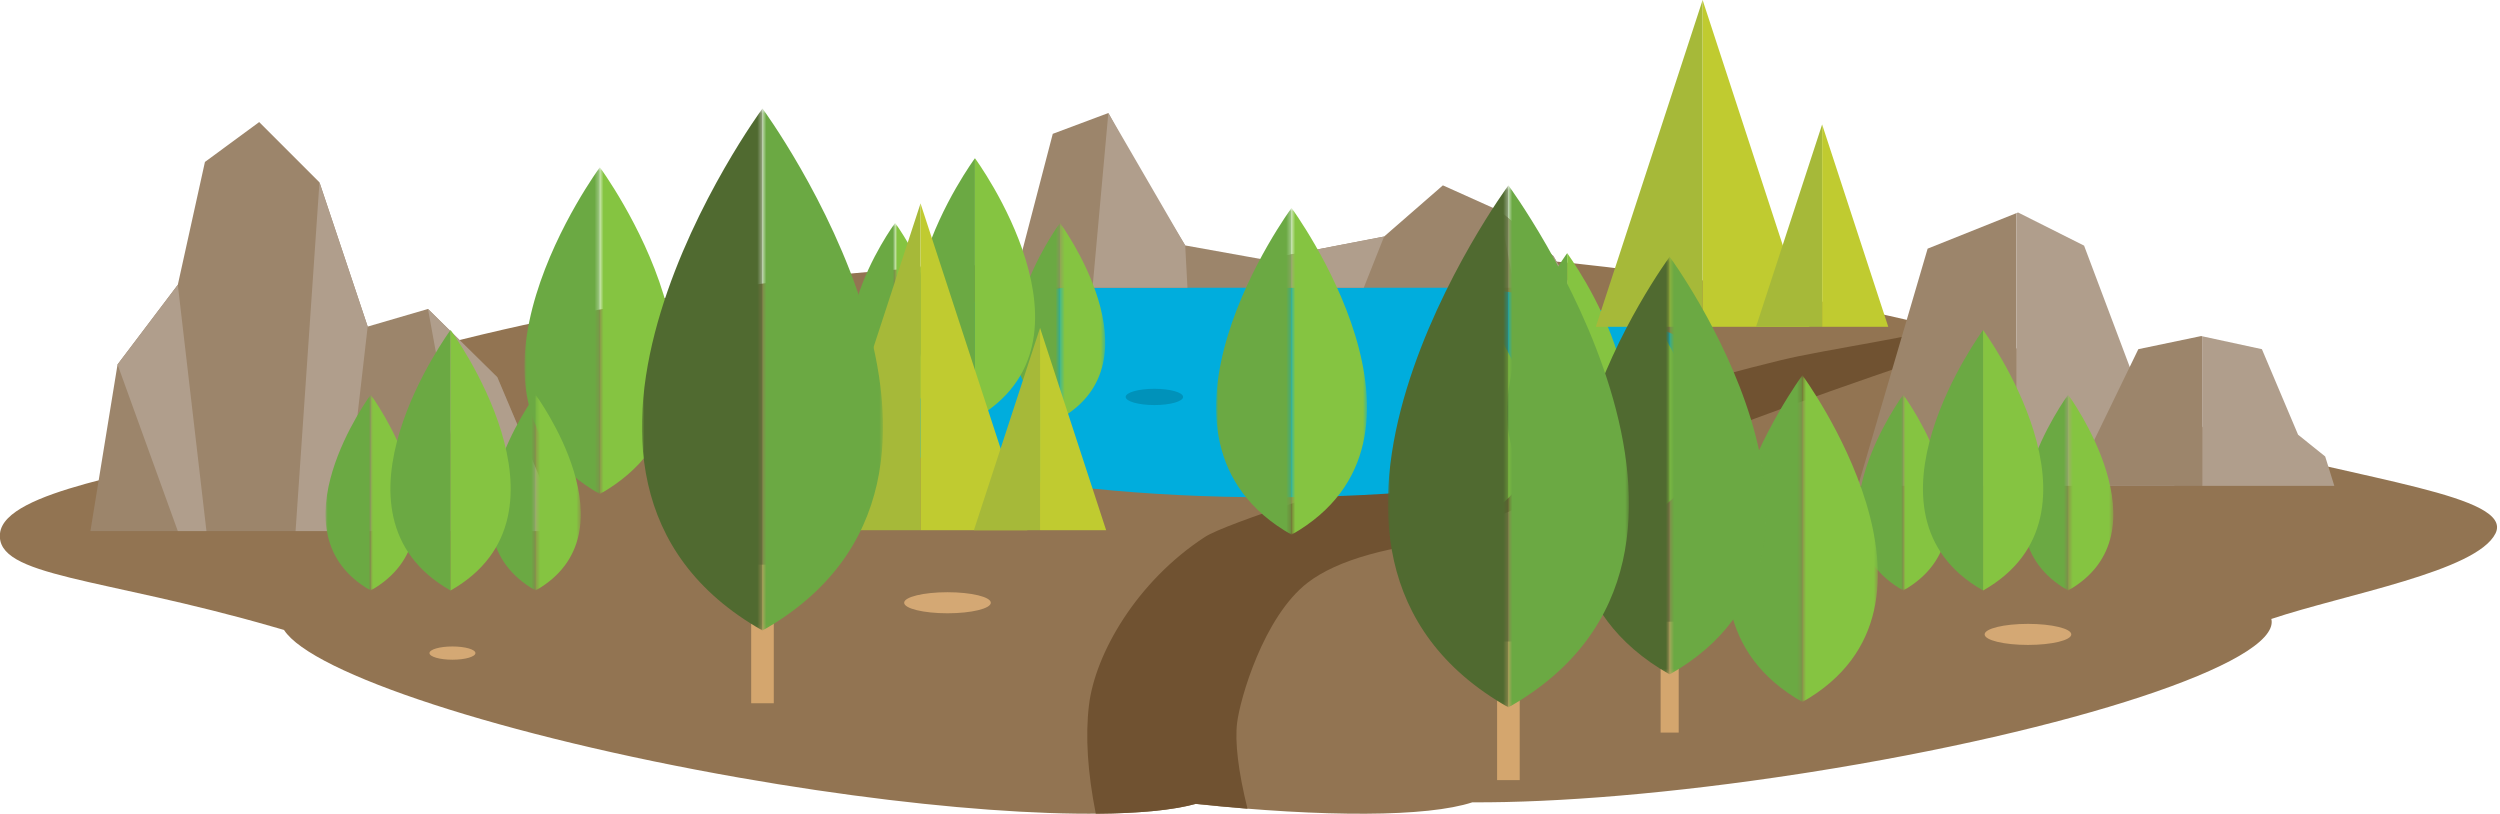 <?xml version="1.0" encoding="UTF-8"?>
<svg width="553px" height="180px" viewBox="0 0 553 180" version="1.1" xmlns="http://www.w3.org/2000/svg" xmlns:xlink="http://www.w3.org/1999/xlink">
    <!-- Generator: Sketch 61 (89581) - https://sketch.com -->
    <title>Group 3</title>
    <desc>Created with Sketch.</desc>
    <defs>
        <polygon id="path-1" points="0 0.717 16.688 0.717 16.688 73 0 73"></polygon>
        <polygon id="path-3" points="0.688 0.717 17.376 0.717 17.376 73 0.688 73"></polygon>
        <polygon id="path-5" points="0 0.689 9.999 0.689 9.999 44 0 44"></polygon>
        <polygon id="path-7" points="-0.001 0.689 9.998 0.689 9.998 44 -0.001 44"></polygon>
        <polygon id="path-9" points="0.472 0.689 10.471 0.689 10.471 44 0.472 44"></polygon>
        <polygon id="path-11" points="0.471 0.689 10.47 0.689 10.47 44 0.471 44"></polygon>
        <polygon id="path-13" points="0 0.689 9.999 0.689 9.999 44 0 44"></polygon>
        <polygon id="path-15" points="-0.001 0.689 9.998 0.689 9.998 44 -0.001 44"></polygon>
        <polygon id="path-17" points="0.472 0.689 10.471 0.689 10.471 44 0.472 44"></polygon>
        <polygon id="path-19" points="0.471 0.689 10.47 0.689 10.47 44 0.471 44"></polygon>
        <polygon id="path-21" points="0 0.689 9.999 0.689 9.999 44 0 44"></polygon>
        <polygon id="path-23" points="-0.001 0.689 9.998 0.689 9.998 44 -0.001 44"></polygon>
        <polygon id="path-25" points="0.472 0.689 10.471 0.689 10.471 44 0.472 44"></polygon>
        <polygon id="path-27" points="0.471 0.689 10.47 0.689 10.47 44 0.471 44"></polygon>
        <polygon id="path-29" points="0 0.689 9.999 0.689 9.999 44 0 44"></polygon>
        <polygon id="path-31" points="-0.001 0.689 9.998 0.689 9.998 44 -0.001 44"></polygon>
        <polygon id="path-33" points="0.472 0.689 10.471 0.689 10.471 44 0.472 44"></polygon>
        <polygon id="path-35" points="0.471 0.689 10.47 0.689 10.47 44 0.471 44"></polygon>
        <polygon id="path-37" points="0 0.717 16.688 0.717 16.688 73 0 73"></polygon>
        <polygon id="path-39" points="0.688 0.717 17.376 0.717 17.376 73 0.688 73"></polygon>
        <polygon id="path-41" points="0 0.717 16.688 0.717 16.688 73 0 73"></polygon>
        <polygon id="path-43" points="0.688 0.717 17.376 0.717 17.376 73 0.688 73"></polygon>
        <polygon id="path-45" points="5.55555556e-05 0.441 26.66 0.441 26.66 115.916 5.55555556e-05 115.916"></polygon>
        <polygon id="path-47" points="0.66 0.441 27.32 0.441 27.32 115.916 0.66 115.916"></polygon>
        <polygon id="path-49" points="4.44444418e-05 0.353 21.328 0.353 21.328 92.733 4.44444418e-05 92.733"></polygon>
        <polygon id="path-51" points="0.528 0.353 21.856 0.353 21.856 92.733 0.528 92.733"></polygon>
        <polygon id="path-53" points="5.55555556e-05 0.441 26.66 0.441 26.66 115.916 5.55555556e-05 115.916"></polygon>
        <polygon id="path-55" points="0.66 0.441 27.32 0.441 27.32 115.916 0.66 115.916"></polygon>
    </defs>
    <g id="Chapter-1" stroke="none" stroke-width="1" fill="none" fill-rule="evenodd">
        <g id="Forests-4" transform="translate(-87, -2043)">
            <g id="Group-3" transform="translate(86, 2043)">
                <path d="M1,118 C2,108.379 34.106,104.595 50.597,99.082 C50.583,99.014 50.544,98.952 50.533,98.882 C49.026,89.401 94.73,74.316 152.618,65.186 L155.156,64.791 C183.006,60.51 208.45,58.429 227.32,58.526 C237.272,55.264 259.887,55.173 288.522,58.184 C303.795,53.929 343.578,55.926 389.428,63.974 C441.799,73.17 484.05,87.094 490.179,96.656 L492.467,97.313 C523.094,106.171 557.165,109.596 553,118 C548.835,126.404 519.895,131.404 503.403,136.918 C503.417,136.986 503.456,137.048 503.467,137.118 C504.974,146.599 459.27,161.684 401.382,170.814 L398.844,171.209 C370.994,175.49 345.55,177.571 326.68,177.474 C316.728,180.736 294.113,180.827 265.478,177.816 C250.205,182.071 210.422,180.074 164.572,172.026 C112.201,162.83 69.95,148.906 63.821,139.344 L61.463,138.666 C23.282,127.621 1.11022302e-14,127.621 1,118 Z" id="Path" fill="#927452"></path>
                <path d="M210.584,135.658 C215.876,135.658 220.168,134.616 220.168,133.328 C220.168,132.042 215.876,131 210.584,131 C205.292,131 201,132.042 201,133.328 C201,134.616 205.292,135.658 210.584,135.658" id="Fill-55" fill="#D4A874"></path>
                <g id="Group" transform="translate(240.969, 70)" fill="#705231" fill-rule="nonzero">
                    <path d="M191.031,1.31 C191.032,-0.006 192.699,1.352 196.031,5.382 C198.614,5.431 175.407,12.283 142.031,24.907 C112.912,35.92 87.321,44.054 84.03,49.142 C67.385,50.617 55.806,53.864 49.292,58.883 C39.523,66.411 34.306,84.645 33.676,89.92 C33.178,94.095 33.897,100.498 35.976,108.884 C32.279,108.586 28.451,108.231 24.509,107.816 C19.533,109.202 11.957,109.925 2.417,109.991 C0.615,100.856 0.085,92.909 0.909,86.008 C2.265,74.653 11.406,58.657 26.547,48.783 C35.794,42.752 139.605,12.466 158.031,8.763 C172.242,5.907 191.03,3.283 191.031,1.31 Z" id="Path"></path>
                </g>
                <path d="M449.584,142.658 C454.876,142.658 459.168,141.616 459.168,140.328 C459.168,139.042 454.876,138 449.584,138 C444.292,138 440,139.042 440,140.328 C440,141.616 444.292,142.658 449.584,142.658" id="Fill-55" fill="#D4A874"></path>
                <path d="M282,110 C337.769,110 383,99.039 383,85.489 C383,71.961 337.769,61 282,61 C226.231,61 181,71.961 181,85.489 C181,99.039 226.231,110 282,110" id="Fill-57" fill="#00ADDD"></path>
                <path d="M256.35,89.6 C259.857,89.6 262.7,88.794 262.7,87.8 C262.7,86.806 259.857,86 256.35,86 C252.843,86 250,86.806 250,87.8 C250,88.794 252.843,89.6 256.35,89.6" id="Fill-1" fill="#0092BA"></path>
                <path d="M101.082,145.928 C103.888,145.928 106.164,145.272 106.164,144.464 C106.164,143.654 103.888,143 101.082,143 C98.276,143 96,143.654 96,144.464 C96,145.272 98.276,145.928 101.082,145.928" id="Fill-71" fill="#D4A874"></path>
                <g id="Group-5" transform="translate(412, 47)">
                    <polygon id="Fill-1" fill="#9C856B" points="15.393 8 -0 60.475 35 60.475 35 0.157"></polygon>
                    <polygon id="Fill-2" fill="#B09E8C" points="35.391 0 35 0.157 35 60.475 70 60.475 49.999 7.333 35.395 0"></polygon>
                    <polygon id="Fill-3" fill="#B09E8C" points="76.119 60.474 105.35 60.474 105.35 60.471 103.332 53.974 97.333 49.154 89.333 30.238 76.119 27.382"></polygon>
                    <polygon id="Fill-4" fill="#9C856B" points="62 30.237 47.334 60.475 76.119 60.475 76.119 27.382 75.896 27.335"></polygon>
                </g>
                <g id="Group-5" transform="translate(225, 25)">
                    <polygon id="Fill-1" fill="#9C856B" points="21.166 0 8.873 4.603 0 38.641 123.666 38.641 119.621 31.648 107.666 21.622 95.166 16 82.166 27.321 55.666 32.434 38.166 29.29 28.166 13"></polygon>
                    <polygon id="Fill-2" fill="#B09E8C" points="21.166 0 17.666 38.642 38.666 38.642 38.166 29.291"></polygon>
                    <polygon id="Fill-3" fill="#B09E8C" points="111 38.642 123.667 38.642 119.621 31.648 107.666 21.622"></polygon>
                    <polygon id="Fill-4" fill="#B09E8C" points="55.666 32.434 58.873 38.641 77.666 38.641 82.166 27.32"></polygon>
                </g>
                <g id="Group-7" transform="translate(117, 36)">
                    <g id="Group-3" transform="translate(0, 0.283)">
                        <mask id="mask-2" fill="white">
                            <use xlink:href="#path-1"></use>
                        </mask>
                        <g id="Clip-2"></g>
                        <path d="M16.688,0.717 C16.688,0.717 -20.86,51.722 16.688,73 L16.688,0.717 Z" id="Fill-1" fill="#6BA943" mask="url(#mask-2)"></path>
                    </g>
                    <g id="Group-6" transform="translate(16, 0.283)">
                        <mask id="mask-4" fill="white">
                            <use xlink:href="#path-3"></use>
                        </mask>
                        <g id="Clip-5"></g>
                        <path d="M0.688,0.717 C0.688,0.717 38.237,51.722 0.688,73 L0.688,0.717 Z" id="Fill-4" fill="#85C441" mask="url(#mask-4)"></path>
                    </g>
                </g>
                <g id="Group-5" transform="translate(21, 27)">
                    <polygon id="Fill-1" fill="#9C856B" points="37.332 0 25.332 8.822 19.332 36 6 53.624 0 90.475 104.393 90.475 90 56.435 74.666 41.341 61.332 45.238 50.666 13.333"></polygon>
                    <polygon id="Fill-2" fill="#B09E8C" points="83.666 90.475 104.393 90.475 90 56.436 74.666 41.34"></polygon>
                    <polygon id="Fill-3" fill="#B09E8C" points="45.38 90.475 56.126 90.475 61.332 45.237 50.667 13.334"></polygon>
                    <polygon id="Fill-4" fill="#B09E8C" points="6 53.624 19.332 90.475 25.666 90.475 19.332 36"></polygon>
                </g>
                <g id="Group-17" transform="translate(73, 73)">
                    <g id="Group-3" transform="translate(0, 13.621)">
                        <mask id="mask-6" fill="white">
                            <use xlink:href="#path-5"></use>
                        </mask>
                        <g id="Clip-2"></g>
                        <path d="M9.999,0.689 C9.999,0.689 -12.499,31.251 9.999,44 L9.999,0.689 Z" id="Fill-1" fill="#6BA943" mask="url(#mask-6)"></path>
                    </g>
                    <g id="Group-6" transform="translate(10, 13.621)">
                        <mask id="mask-8" fill="white">
                            <use xlink:href="#path-7"></use>
                        </mask>
                        <g id="Clip-5"></g>
                        <path d="M-0.001,0.689 C-0.001,0.689 22.497,31.251 -0.001,44 L-0.001,0.689 Z" id="Fill-4" fill="#85C441" mask="url(#mask-8)"></path>
                    </g>
                    <g id="Group-9" transform="translate(36, 13.621)">
                        <mask id="mask-10" fill="white">
                            <use xlink:href="#path-9"></use>
                        </mask>
                        <g id="Clip-8"></g>
                        <path d="M10.471,0.689 C10.471,0.689 -12.028,31.251 10.471,44 L10.471,0.689 Z" id="Fill-7" fill="#6BA943" mask="url(#mask-10)"></path>
                    </g>
                    <g id="Group-12" transform="translate(46, 13.621)">
                        <mask id="mask-12" fill="white">
                            <use xlink:href="#path-11"></use>
                        </mask>
                        <g id="Clip-11"></g>
                        <path d="M0.471,0.689 C0.471,0.689 22.968,31.251 0.471,44 L0.471,0.689 Z" id="Fill-10" fill="#85C441" mask="url(#mask-12)"></path>
                    </g>
                    <path d="M27.66,-0 C27.66,-0 -2.272,40.658 27.66,57.62 L27.66,-0 Z" id="Fill-13" fill="#6BA943"></path>
                    <path d="M27.66,-0 C27.66,-0 57.592,40.658 27.66,57.62 L27.66,-0 Z" id="Fill-15" fill="#85C441"></path>
                </g>
                <g id="Group-17" transform="translate(412, 73)">
                    <g id="Group-3" transform="translate(0, 13.621)">
                        <mask id="mask-14" fill="white">
                            <use xlink:href="#path-13"></use>
                        </mask>
                        <g id="Clip-2"></g>
                        <path d="M9.999,0.689 C9.999,0.689 -12.499,31.251 9.999,44 L9.999,0.689 Z" id="Fill-1" fill="#6BA943" mask="url(#mask-14)"></path>
                    </g>
                    <g id="Group-6" transform="translate(10, 13.621)">
                        <mask id="mask-16" fill="white">
                            <use xlink:href="#path-15"></use>
                        </mask>
                        <g id="Clip-5"></g>
                        <path d="M-0.001,0.689 C-0.001,0.689 22.497,31.251 -0.001,44 L-0.001,0.689 Z" id="Fill-4" fill="#85C441" mask="url(#mask-16)"></path>
                    </g>
                    <g id="Group-9" transform="translate(36, 13.621)">
                        <mask id="mask-18" fill="white">
                            <use xlink:href="#path-17"></use>
                        </mask>
                        <g id="Clip-8"></g>
                        <path d="M10.471,0.689 C10.471,0.689 -12.028,31.251 10.471,44 L10.471,0.689 Z" id="Fill-7" fill="#6BA943" mask="url(#mask-18)"></path>
                    </g>
                    <g id="Group-12" transform="translate(46, 13.621)">
                        <mask id="mask-20" fill="white">
                            <use xlink:href="#path-19"></use>
                        </mask>
                        <g id="Clip-11"></g>
                        <path d="M0.471,0.689 C0.471,0.689 22.968,31.251 0.471,44 L0.471,0.689 Z" id="Fill-10" fill="#85C441" mask="url(#mask-20)"></path>
                    </g>
                    <path d="M27.66,-0 C27.66,-0 -2.272,40.658 27.66,57.62 L27.66,-0 Z" id="Fill-13" fill="#6BA943"></path>
                    <path d="M27.66,-0 C27.66,-0 57.592,40.658 27.66,57.62 L27.66,-0 Z" id="Fill-15" fill="#85C441"></path>
                </g>
                <g id="Group-17" transform="translate(189, 35)">
                    <g id="Group-3" transform="translate(0, 13.621)">
                        <mask id="mask-22" fill="white">
                            <use xlink:href="#path-21"></use>
                        </mask>
                        <g id="Clip-2"></g>
                        <path d="M9.999,0.689 C9.999,0.689 -12.499,31.251 9.999,44 L9.999,0.689 Z" id="Fill-1" fill="#6BA943" mask="url(#mask-22)"></path>
                    </g>
                    <g id="Group-6" transform="translate(10, 13.621)">
                        <mask id="mask-24" fill="white">
                            <use xlink:href="#path-23"></use>
                        </mask>
                        <g id="Clip-5"></g>
                        <path d="M-0.001,0.689 C-0.001,0.689 22.497,31.251 -0.001,44 L-0.001,0.689 Z" id="Fill-4" fill="#85C441" mask="url(#mask-24)"></path>
                    </g>
                    <g id="Group-9" transform="translate(36, 13.621)">
                        <mask id="mask-26" fill="white">
                            <use xlink:href="#path-25"></use>
                        </mask>
                        <g id="Clip-8"></g>
                        <path d="M10.471,0.689 C10.471,0.689 -12.028,31.251 10.471,44 L10.471,0.689 Z" id="Fill-7" fill="#6BA943" mask="url(#mask-26)"></path>
                    </g>
                    <g id="Group-12" transform="translate(46, 13.621)">
                        <mask id="mask-28" fill="white">
                            <use xlink:href="#path-27"></use>
                        </mask>
                        <g id="Clip-11"></g>
                        <path d="M0.471,0.689 C0.471,0.689 22.968,31.251 0.471,44 L0.471,0.689 Z" id="Fill-10" fill="#85C441" mask="url(#mask-28)"></path>
                    </g>
                    <path d="M27.66,-0 C27.66,-0 -2.272,40.658 27.66,57.62 L27.66,-0 Z" id="Fill-13" fill="#6BA943"></path>
                    <path d="M27.66,-0 C27.66,-0 57.592,40.658 27.66,57.62 L27.66,-0 Z" id="Fill-15" fill="#85C441"></path>
                </g>
                <g id="Group-17" transform="translate(320, 56)">
                    <g id="Group-3" transform="translate(0, 13.621)">
                        <mask id="mask-30" fill="white">
                            <use xlink:href="#path-29"></use>
                        </mask>
                        <g id="Clip-2"></g>
                        <path d="M9.999,0.689 C9.999,0.689 -12.499,31.251 9.999,44 L9.999,0.689 Z" id="Fill-1" fill="#6BA943" mask="url(#mask-30)"></path>
                    </g>
                    <g id="Group-6" transform="translate(10, 13.621)">
                        <mask id="mask-32" fill="white">
                            <use xlink:href="#path-31"></use>
                        </mask>
                        <g id="Clip-5"></g>
                        <path d="M-0.001,0.689 C-0.001,0.689 22.497,31.251 -0.001,44 L-0.001,0.689 Z" id="Fill-4" fill="#85C441" mask="url(#mask-32)"></path>
                    </g>
                    <g id="Group-9" transform="translate(36, 13.621)">
                        <mask id="mask-34" fill="white">
                            <use xlink:href="#path-33"></use>
                        </mask>
                        <g id="Clip-8"></g>
                        <path d="M10.471,0.689 C10.471,0.689 -12.028,31.251 10.471,44 L10.471,0.689 Z" id="Fill-7" fill="#6BA943" mask="url(#mask-34)"></path>
                    </g>
                    <g id="Group-12" transform="translate(46, 13.621)">
                        <mask id="mask-36" fill="white">
                            <use xlink:href="#path-35"></use>
                        </mask>
                        <g id="Clip-11"></g>
                        <path d="M0.471,0.689 C0.471,0.689 22.968,31.251 0.471,44 L0.471,0.689 Z" id="Fill-10" fill="#85C441" mask="url(#mask-36)"></path>
                    </g>
                    <path d="M27.66,-0 C27.66,-0 -2.272,40.658 27.66,57.62 L27.66,-0 Z" id="Fill-13" fill="#6BA943"></path>
                    <path d="M27.66,-0 C27.66,-0 57.592,40.658 27.66,57.62 L27.66,-0 Z" id="Fill-15" fill="#85C441"></path>
                </g>
                <g id="Group-7" transform="translate(270, 45)">
                    <g id="Group-3" transform="translate(0, 0.283)">
                        <mask id="mask-38" fill="white">
                            <use xlink:href="#path-37"></use>
                        </mask>
                        <g id="Clip-2"></g>
                        <path d="M16.688,0.717 C16.688,0.717 -20.86,51.722 16.688,73 L16.688,0.717 Z" id="Fill-1" fill="#6BA943" mask="url(#mask-38)"></path>
                    </g>
                    <g id="Group-6" transform="translate(16, 0.283)">
                        <mask id="mask-40" fill="white">
                            <use xlink:href="#path-39"></use>
                        </mask>
                        <g id="Clip-5"></g>
                        <path d="M0.688,0.717 C0.688,0.717 38.237,51.722 0.688,73 L0.688,0.717 Z" id="Fill-4" fill="#85C441" mask="url(#mask-40)"></path>
                    </g>
                </g>
                <g id="Group-5" transform="translate(181, 45)">
                    <polygon id="Fill-1" fill="#A6B939" points="23.621 -0 0 72.284 23.621 72.284"></polygon>
                    <polygon id="Fill-2" fill="#C0CB30" points="23.621 -0 23.621 72.284 47.241 72.284"></polygon>
                    <polygon id="Fill-3" fill="#A6B939" points="35.431 72.283 50.056 72.283 50.056 27.53"></polygon>
                    <polygon id="Fill-4" fill="#C0CB30" points="50.055 72.283 64.68 72.283 50.055 27.53"></polygon>
                </g>
                <g id="Group-5" transform="translate(354, 0)">
                    <polygon id="Fill-1" fill="#A6B939" points="23.621 -0 0 72.284 23.621 72.284"></polygon>
                    <polygon id="Fill-2" fill="#C0CB30" points="23.621 -0 23.621 72.284 47.241 72.284"></polygon>
                    <polygon id="Fill-3" fill="#A6B939" points="35.431 72.283 50.056 72.283 50.056 27.53"></polygon>
                    <polygon id="Fill-4" fill="#C0CB30" points="50.055 72.283 64.68 72.283 50.055 27.53"></polygon>
                </g>
                <g id="Group-7" transform="translate(383, 82)">
                    <g id="Group-3" transform="translate(0, 0.283)">
                        <mask id="mask-42" fill="white">
                            <use xlink:href="#path-41"></use>
                        </mask>
                        <g id="Clip-2"></g>
                        <path d="M16.688,0.717 C16.688,0.717 -20.86,51.722 16.688,73 L16.688,0.717 Z" id="Fill-1" fill="#6BA943" mask="url(#mask-42)"></path>
                    </g>
                    <g id="Group-6" transform="translate(16, 0.283)">
                        <mask id="mask-44" fill="white">
                            <use xlink:href="#path-43"></use>
                        </mask>
                        <g id="Clip-5"></g>
                        <path d="M0.688,0.717 C0.688,0.717 38.237,51.722 0.688,73 L0.688,0.717 Z" id="Fill-4" fill="#85C441" mask="url(#mask-44)"></path>
                    </g>
                </g>
                <g id="Group-9" transform="translate(143, 23)">
                    <polygon id="Fill-1" fill="#D4A66E" points="24.16 132.559 29.159 132.559 29.159 101.899 24.16 101.899"></polygon>
                    <g id="Group-8" transform="translate(0, 0.559)">
                        <g id="Group-4">
                            <mask id="mask-46" fill="white">
                                <use xlink:href="#path-45"></use>
                            </mask>
                            <g id="Clip-3"></g>
                            <path d="M26.66,0.441 C26.66,0.441 -33.325,81.922 26.66,115.916 L26.66,0.441 Z" id="Fill-2" fill="#506A30" mask="url(#mask-46)"></path>
                        </g>
                        <g id="Group-7" transform="translate(26, 0)">
                            <mask id="mask-48" fill="white">
                                <use xlink:href="#path-47"></use>
                            </mask>
                            <g id="Clip-6"></g>
                            <path d="M0.66,0.441 C0.66,0.441 60.644,81.922 0.66,115.916 L0.66,0.441 Z" id="Fill-5" fill="#6BA943" mask="url(#mask-48)"></path>
                        </g>
                    </g>
                </g>
                <g id="Group-9" transform="translate(349, 56)">
                    <polygon id="Fill-1" fill="#D4A66E" points="19.328 106.047 23.327 106.047 23.327 81.519 19.328 81.519"></polygon>
                    <g id="Group-8" transform="translate(0, 0.447)">
                        <g id="Group-4">
                            <mask id="mask-50" fill="white">
                                <use xlink:href="#path-49"></use>
                            </mask>
                            <g id="Clip-3"></g>
                            <path d="M21.328,0.352 C21.328,0.352 -26.66,65.538 21.328,92.733 L21.328,0.352 Z" id="Fill-2" fill="#506A30" mask="url(#mask-50)"></path>
                        </g>
                        <g id="Group-7" transform="translate(20.8, 0)">
                            <mask id="mask-52" fill="white">
                                <use xlink:href="#path-51"></use>
                            </mask>
                            <g id="Clip-6"></g>
                            <path d="M0.528,0.352 C0.528,0.352 48.515,65.538 0.528,92.733 L0.528,0.352 Z" id="Fill-5" fill="#6BA943" mask="url(#mask-52)"></path>
                        </g>
                    </g>
                </g>
                <g id="Group-9" transform="translate(308, 40)">
                    <polygon id="Fill-1" fill="#D4A66E" points="24.16 132.559 29.159 132.559 29.159 101.899 24.16 101.899"></polygon>
                    <g id="Group-8" transform="translate(0, 0.559)">
                        <g id="Group-4">
                            <mask id="mask-54" fill="white">
                                <use xlink:href="#path-53"></use>
                            </mask>
                            <g id="Clip-3"></g>
                            <path d="M26.66,0.441 C26.66,0.441 -33.325,81.922 26.66,115.916 L26.66,0.441 Z" id="Fill-2" fill="#506A30" mask="url(#mask-54)"></path>
                        </g>
                        <g id="Group-7" transform="translate(26, 0)">
                            <mask id="mask-56" fill="white">
                                <use xlink:href="#path-55"></use>
                            </mask>
                            <g id="Clip-6"></g>
                            <path d="M0.66,0.441 C0.66,0.441 60.644,81.922 0.66,115.916 L0.66,0.441 Z" id="Fill-5" fill="#6BA943" mask="url(#mask-56)"></path>
                        </g>
                    </g>
                </g>
            </g>
        </g>
    </g>
</svg>